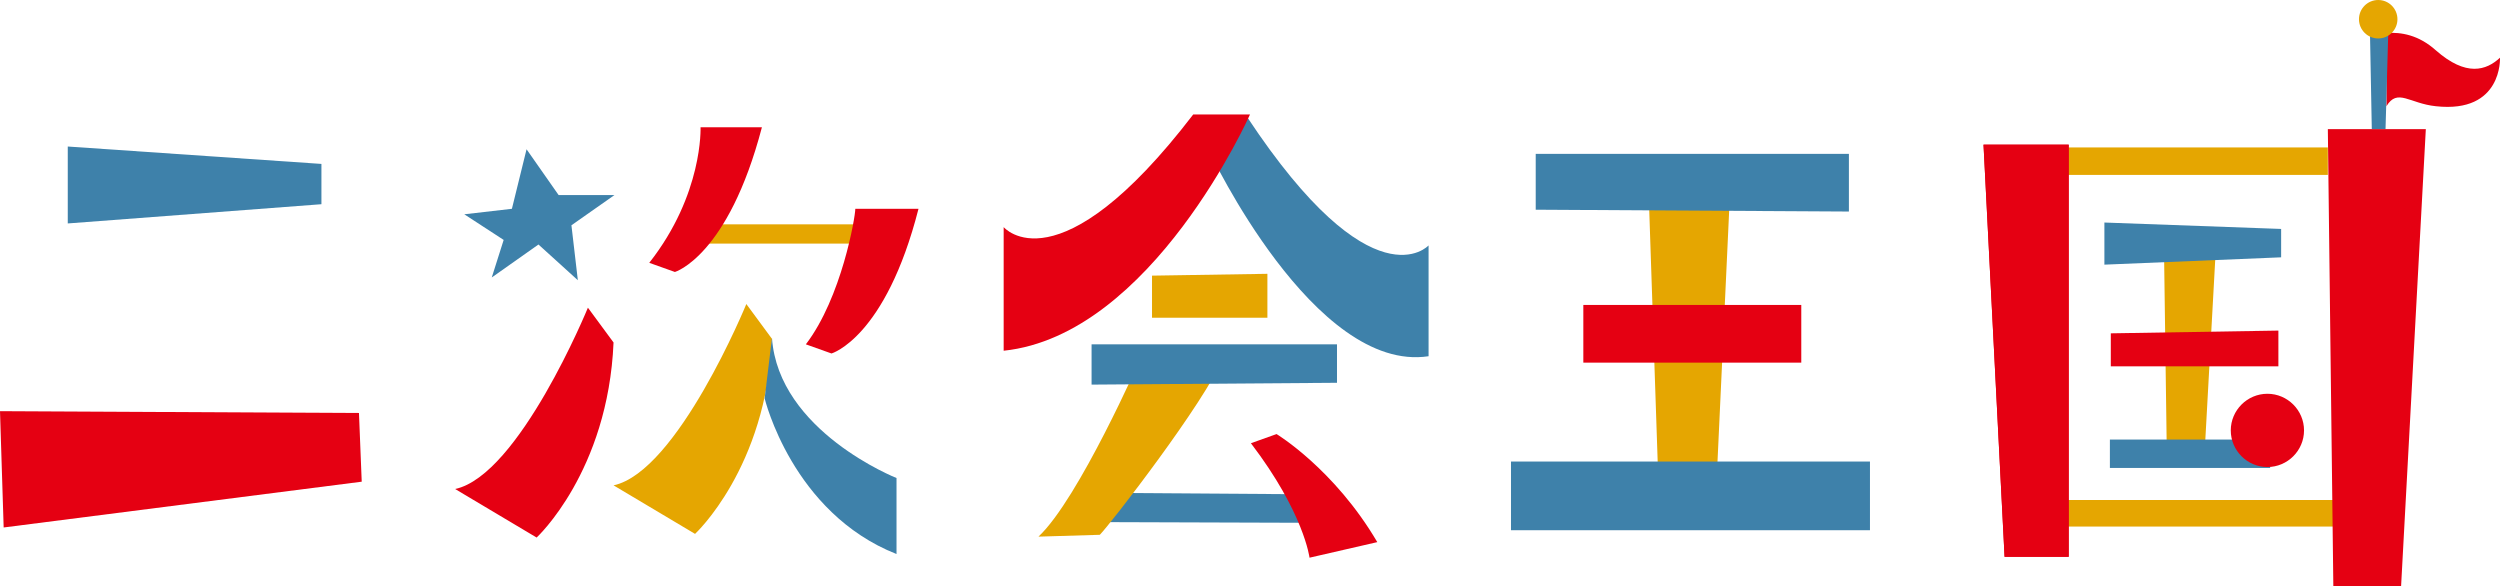 <?xml version="1.0" encoding="utf-8"?>
<!-- Generator: Adobe Illustrator 15.1.0, SVG Export Plug-In . SVG Version: 6.00 Build 0)  -->
<!DOCTYPE svg PUBLIC "-//W3C//DTD SVG 1.1//EN" "http://www.w3.org/Graphics/SVG/1.1/DTD/svg11.dtd">
<svg version="1.1" id="レイヤー_1" xmlns="http://www.w3.org/2000/svg" xmlns:xlink="http://www.w3.org/1999/xlink" x="0px"
	 y="0px" width="273px" height="64px" viewBox="0 0 273 64" style="enable-background:new 0 0 273 64;" xml:space="preserve">
<style type="text/css">
<![CDATA[
	.st0{fill:#E50012;}
	.st1{fill:#E5A601;}
	.st2{fill-rule:evenodd;clip-rule:evenodd;fill:#E5A601;}
	.st3{fill:#3E81AA;}
]]>
</style>
<g>
	<polygon class="st3" points="117.8,53.8 116,57 146.1,57.1 146.1,54 	"/>
	<polygon class="st3" points="61,21.3 57.5,16.3 55.9,22.8 50.7,23.4 55,26.2 53.7,30.3 58.8,26.7 63.1,30.6 62.4,24.6 67.1,21.3 	
		"/>
	<polygon class="st0" points="39.5,52.6 0.4,57.6 0,44.9 39.2,45.1 	"/>
	<polygon class="st3" points="7.4,16 35.1,17.9 35.1,22.3 7.4,24.4 	"/>
	<path class="st0" d="M64.2,33.6c0,0-7.5,18.3-14.5,19.8l8.9,5.3c0,0,7.8-7.2,8.4-21.3L64.2,33.6z"/>
	<path class="st1" d="M81.5,33.2c0,0-7.5,18.3-14.5,19.8l8.9,5.3c0,0,7.8-7.2,8.4-21.3L81.5,33.2z"/>
	<path class="st3" d="M97.9,52.2c0,0-12.9-5.1-13.6-15.3l-0.8,6.6c0,0,3,12.5,14.4,17V52.2z"/>
	<path class="st3" d="M136.2,12.8c13.7,20.7,19.8,14,19.8,14v12.1c-12.5,1.9-23.9-22.3-23.9-22.3L136.2,12.8z"/>
	<polygon class="st1" points="187.3,55.8 181.2,55.8 179.9,17.1 189.1,17.1 	"/>
	<rect x="172.9" y="33.3" class="st0" width="23.8" height="6.3"/>
	<rect x="217.6" y="16.1" class="st1" width="36.6" height="3"/>
	<rect x="222.4" y="54.6" class="st1" width="36.4" height="2.9"/>
	<polygon class="st1" points="240.8,48.4 236.6,48.4 236.3,26.6 242,26.6 	"/>
	<polygon class="st1" points="138.4,34.7 125.8,34.7 125.8,30.1 138.4,29.9 	"/>
	<path class="st0" d="M266,5.5c-1.9-1.7-3.8-2-5.4-1.9v8c1.2-2,2.5-0.3,5.4,0c7.3,0.8,7-5.3,7-5.3C271.5,7.7,269.3,8.4,266,5.5z"/>
	<polygon class="st3" points="260.8,3.5 258.8,3.5 259,14.1 260.5,14.1 	"/>
	<circle class="st1" cx="259.7" cy="2.1" r="2.1"/>
	<rect x="165" y="50.4" class="st3" width="39.2" height="7.5"/>
	<polygon class="st3" points="201.9,23.1 167.7,22.9 167.7,16.8 201.9,16.8 	"/>
	<path class="st0" d="M143,60.9c0,0-0.6-4.9-6.4-12.5l2.8-1c0,0,6.3,3.8,11,11.8L143,60.9z"/>
	<polygon class="st0" points="225.9,60.8 218.9,60.8 216.6,15.8 225.9,15.8 	"/>
	<polygon class="st0" points="225.9,60.8 218.9,60.8 216.6,15.8 225.9,15.8 	"/>
	<polygon class="st0" points="262.2,64 254.8,64 254.2,14.1 264.9,14.1 	"/>
	<polygon class="st3" points="249.1,28.1 229.8,28.9 229.8,24.3 249.1,25 	"/>
	<rect x="230.4" y="48" class="st3" width="17.5" height="3.1"/>
	<path class="st0" d="M251.6,47c0,2.2-1.8,4-4,4c-2.2,0-4-1.8-4-4c0-2.2,1.8-4,4-4C249.8,43,251.6,44.8,251.6,47z"/>
	<polygon class="st0" points="248.8,40 230.5,40 230.5,36.4 248.8,36.1 	"/>
	<g>
		<polygon class="st2" points="96.4,24.5 75.3,24.5 73.6,26.6 96.1,26.6 		"/>
	</g>
	<path class="st0" d="M93.4,22.8c0,0.9-1.5,9.7-5.4,14.8l2.8,1c0,0,5.9-1.7,9.5-15.8H93.4z"/>
	<path class="st0" d="M76.5,13.9c0,0,0.3,7.3-5.6,14.8l2.8,1c0,0,5.8-1.7,9.5-15.8H76.5z"/>
	<g>
		<path class="st2" d="M133.6,39h-9c0,0-6.8,15.5-11.2,19.6l6.7-0.2C121.2,57.3,131.6,43.9,133.6,39z"/>
	</g>
	<polygon class="st3" points="146,41.8 119.2,42 119.2,37.6 146,37.6 	"/>
	<path class="st0" d="M136.5,12.5c0,0-10.7,24.1-26.9,25.8V24.8c0,0,5.9,7,20.7-12.3H136.5z"/>
</g>
</svg>
